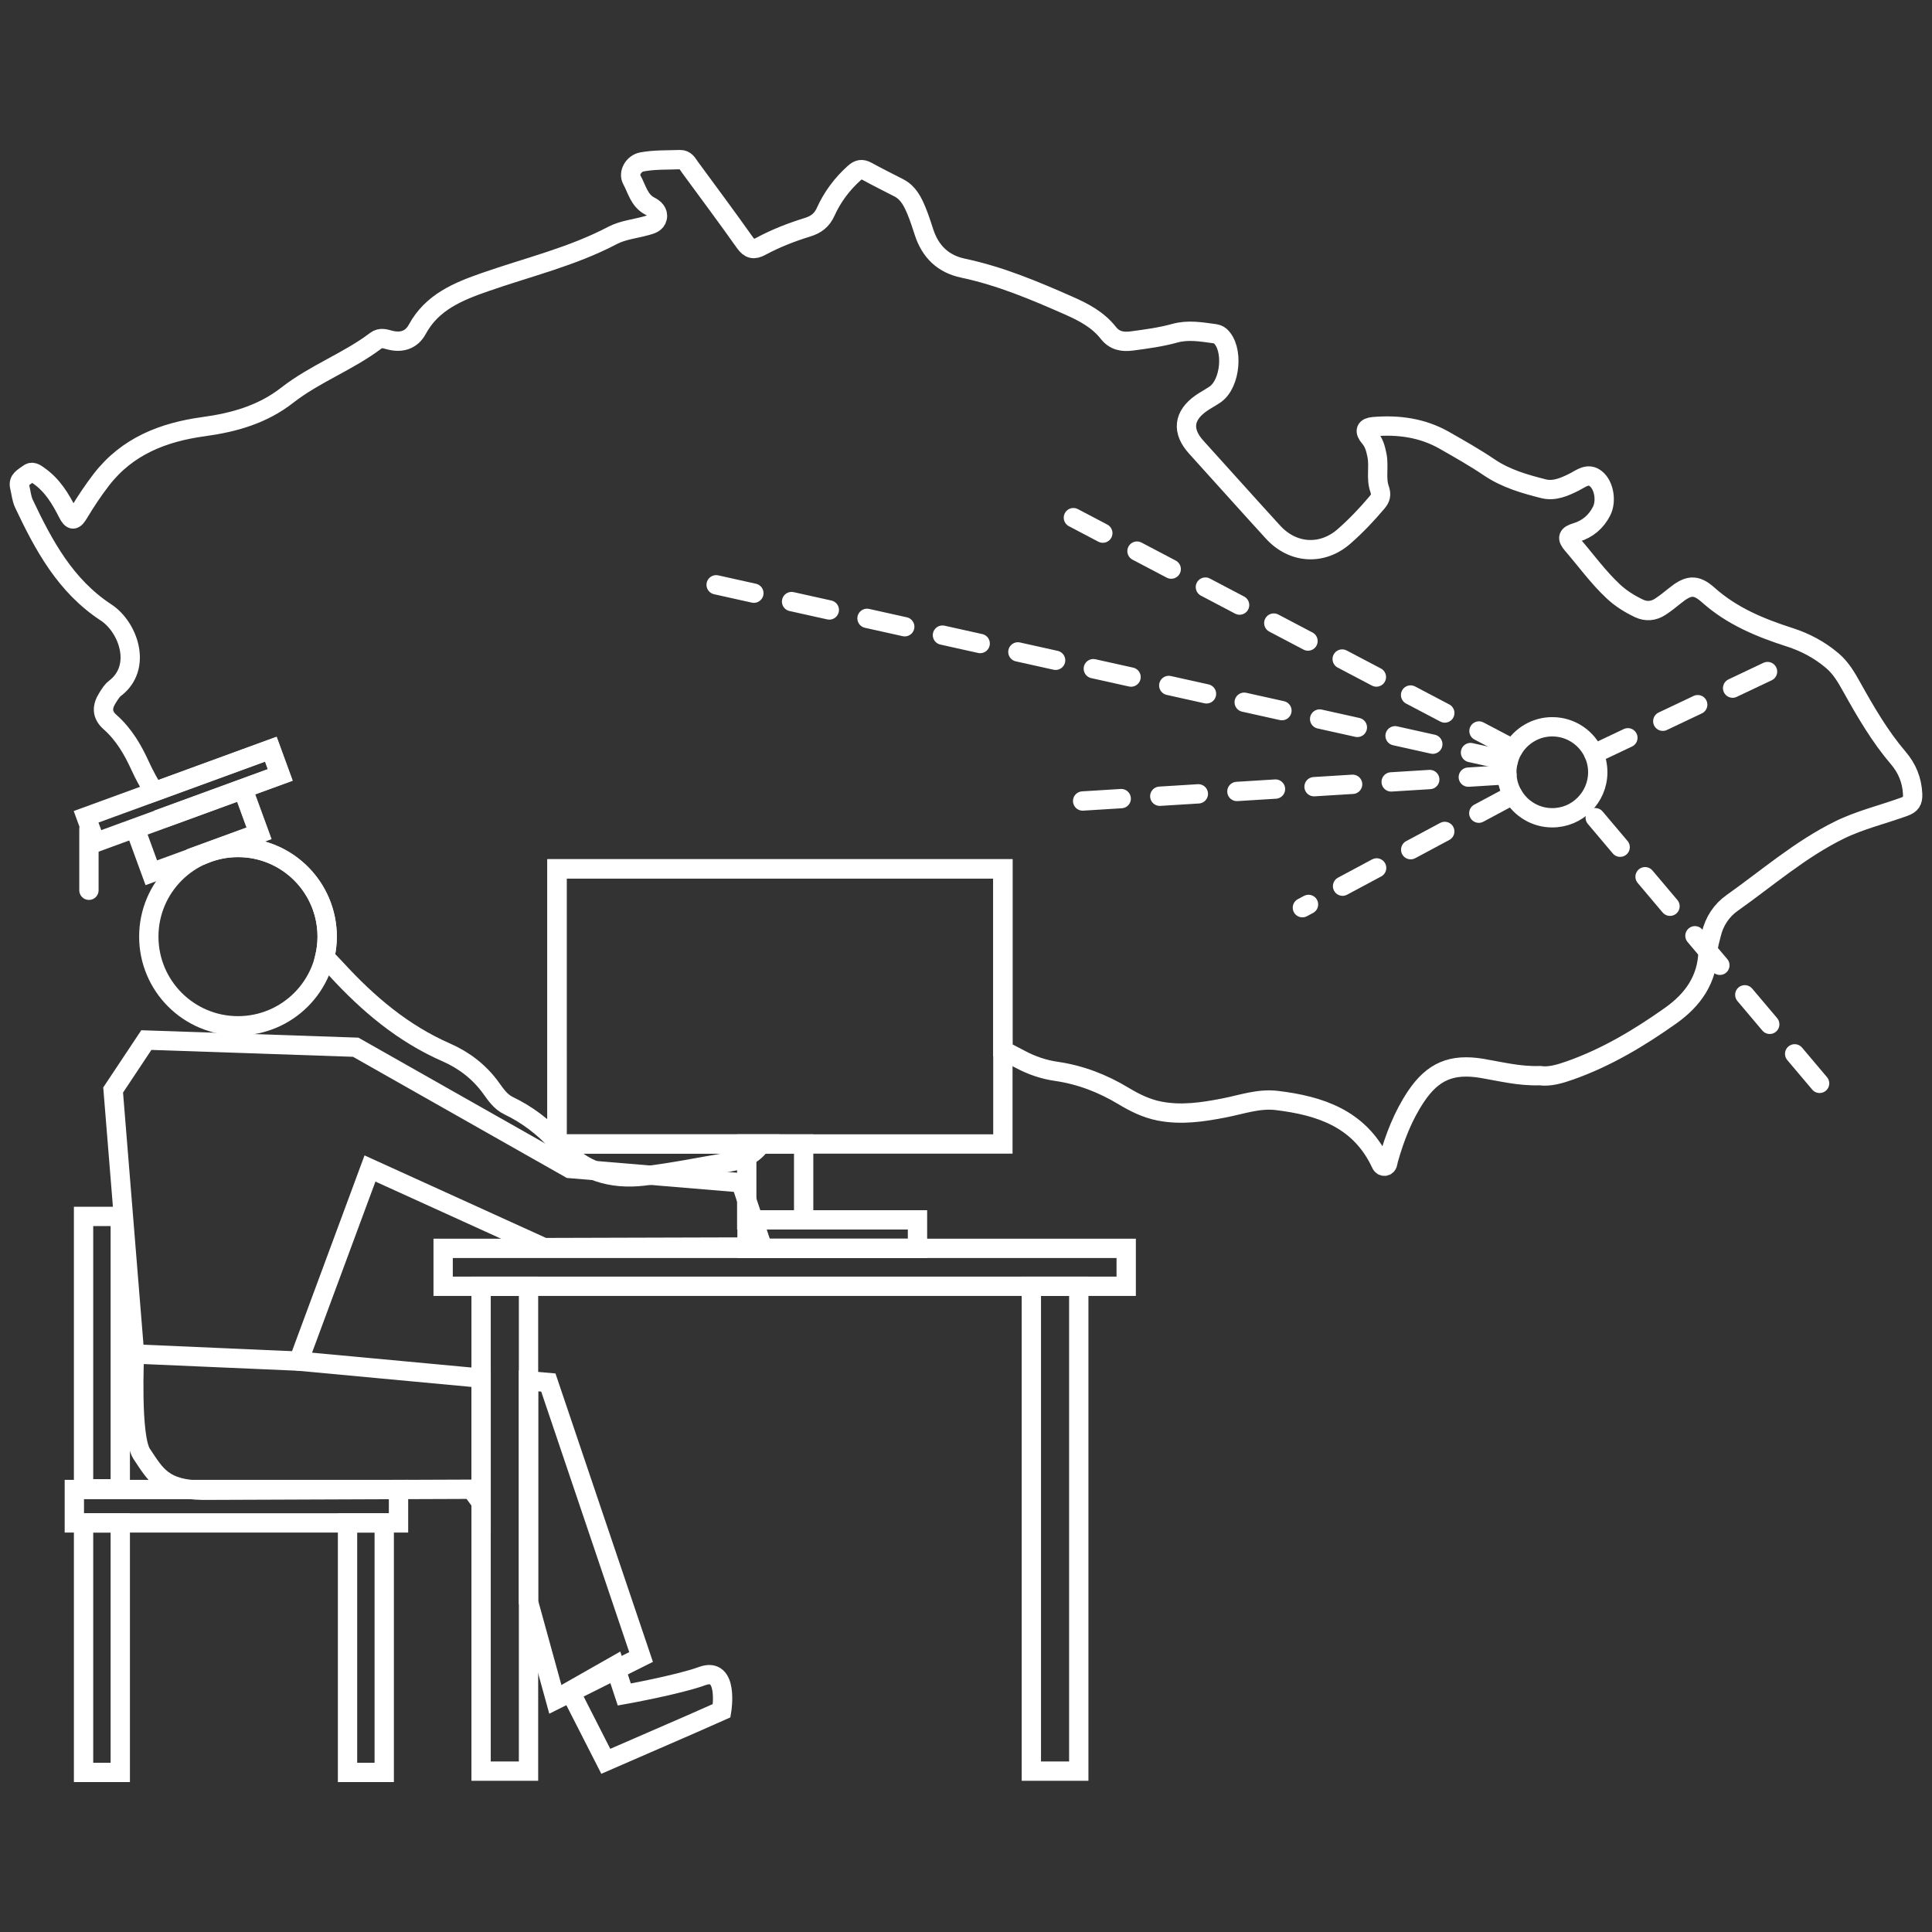 <?xml version="1.0" encoding="utf-8"?>
<!-- Generator: Adobe Illustrator 23.1.0, SVG Export Plug-In . SVG Version: 6.00 Build 0)  -->
<svg version="1.1" id="Layer_1" xmlns="http://www.w3.org/2000/svg" xmlns:xlink="http://www.w3.org/1999/xlink" x="0px" y="0px"
	 viewBox="0 0 100 100" style="enable-background:new 0 0 100 100;" xml:space="preserve">
<rect x="0" y="0" width="100" height="100" fill="#333333" stroke="none"/>
<style type="text/css">
	.st0{fill:none;stroke:#FFFFFF;stroke-linecap:round;stroke-miterlimit:10;stroke-dasharray:2;}
	.st1{fill:none;stroke:#FFFFFF;stroke-linecap:round;stroke-miterlimit:10;}
</style>
<g id="sloup_4_">
</g>
<g id="sloup_3_">
</g>
<g id="sloup_2_">
</g>
<g id="sloup_1_">
</g>
<g id="sloup">
</g>
<line class="st0" x1="78.306" y1="41.146" x2="67.412" y2="46.982"/>
<line class="st0" x1="78.066" y1="39.387" x2="36.672" y2="30.181"/>
<line class="st0" x1="91.487" y1="34.76" x2="82.498" y2="39.023"/>
<line class="st0" x1="94.182" y1="56.075" x2="81.997" y2="41.647"/>
<line class="st0" x1="77.996" y1="40.101" x2="54.165" y2="41.576"/>
<line class="st0" x1="78.322" y1="38.767" x2="55.559" y2="26.794"/>
<rect x="22.937" y="64.614" transform="matrix(-1 -4.491486e-11 4.491486e-11 -1 81.229 131.192)" class="st1" width="35.355" height="1.964"/>
<rect x="53.382" y="66.578" transform="matrix(-1 -4.445167e-11 4.445167e-11 -1 109.219 158.252)" class="st1" width="2.455" height="25.097"/>
<rect x="24.901" y="66.578" transform="matrix(-1 -4.519286e-11 4.519286e-11 -1 52.257 158.252)" class="st1" width="2.455" height="25.097"/>
<path class="st1" d="M58.292,64.614"/>
<rect x="28.829" y="44.972" transform="matrix(-1 -4.484603e-11 4.484603e-11 -1 80.738 104.184)" class="st1" width="23.079" height="14.24"/>
<rect x="7.214" y="41.8" transform="matrix(-0.939 0.343 -0.343 -0.939 34.528 79.91)" class="st1" width="5.948" height="2.424"/>
<rect x="4.371" y="40.482" transform="matrix(-0.939 0.343 -0.343 -0.939 32.503 76.626)" class="st1" width="10.192" height="1.418"/>
<rect x="38.666" y="63.141" transform="matrix(-1 -4.494151e-11 4.494151e-11 -1 86.155 127.754)" class="st1" width="8.823" height="1.473"/>
<rect x="38.65" y="59.212" transform="matrix(-1 -4.506940e-11 4.506940e-11 -1 80.247 122.353)" class="st1" width="2.946" height="3.928"/>
<rect x="3.848" y="77.098" transform="matrix(-1 -4.488067e-11 4.488067e-11 -1 24.475 155.924)" class="st1" width="16.779" height="1.728"/>
<rect x="17.989" y="78.826" transform="matrix(-1 -4.500501e-11 4.500501e-11 -1 37.877 170.567)" class="st1" width="1.9" height="12.915"/>
<rect x="4.326" y="78.826" transform="matrix(-1 -4.500501e-11 4.500501e-11 -1 10.551 170.567)" class="st1" width="1.9" height="12.915"/>
<rect x="4.326" y="62.961" transform="matrix(-1 -4.500501e-11 4.500501e-11 -1 10.551 140.021)" class="st1" width="1.9" height="14.099"/>
<path class="st1" d="M35.808,89.229l-4.452,1.936l-1.849-3.629l2.315-1.316l0.492,1.487c0,0,2.795-0.502,4.034-0.955
	c1.387-0.508,1.006,1.793,1.006,1.793L35.808,89.229z"/>
<polyline class="st1" points="15.457,70.451 19.15,60.481 28.155,64.575 39.46,64.543 38.352,61.22 29.489,60.481 18.411,54.204 
	7.575,53.834 5.856,56.419 6.964,70.082 "/>
<circle class="st1" cx="12.318" cy="48.48" r="4.616"/>
<line class="st1" x1="4.603" y1="42.907" x2="4.603" y2="46.08"/>
<polygon class="st1" points="27.356,71.47 28.382,71.559 33.182,85.766 28.751,87.982 27.356,82.919 "/>
<path class="st1" d="M6.964,70.082l8.493,0.369l9.444,0.88v6.432l-0.5-0.68L10.5,77.136c-2.059-0.038-2.428-0.776-3.166-1.884
	C6.754,74.383,6.956,70.081,6.964,70.082z"/>
<path class="st1" d="M82.7,39.97c0,0.653-0.267,1.247-0.702,1.677c-0.425,0.425-1.007,0.681-1.655,0.681
	c-0.866,0-1.628-0.474-2.036-1.181c-0.18-0.31-0.294-0.664-0.31-1.045c-0.005-0.044-0.005-0.087-0.005-0.131
	c0-0.201,0.027-0.397,0.076-0.583c0.054-0.223,0.142-0.43,0.256-0.621c0.414-0.686,1.165-1.149,2.02-1.149
	c0.964,0,1.791,0.577,2.156,1.405C82.629,39.311,82.7,39.632,82.7,39.97z"/>
<g>
	<path class="st1" d="M28.933,59.212c0.035,0.039,0.073,0.073,0.107,0.113c1.119,1.314,2.616,1.74,4.269,1.547
		c1.483-0.173,2.95-0.476,4.424-0.724c0.688-0.116,1.265-0.375,1.661-0.936H28.933z"/>
	<path class="st1" d="M98.262,39.242c-0.957-1.119-1.687-2.377-2.4-3.652c-0.284-0.508-0.563-1.008-1.035-1.405
		c-0.657-0.553-1.388-0.941-2.185-1.197c-1.536-0.494-2.996-1.094-4.227-2.194c-0.654-0.585-1.045-0.51-1.747,0.061
		c-0.235,0.191-0.473,0.379-0.725,0.546c-0.351,0.233-0.739,0.267-1.116,0.086c-0.481-0.231-0.93-0.508-1.328-0.881
		c-0.785-0.735-1.408-1.605-2.106-2.412c-0.314-0.363-0.243-0.501,0.199-0.635c0.581-0.175,1.027-0.553,1.308-1.107
		c0.255-0.503,0.137-1.327-0.301-1.676c-0.406-0.325-0.771,0.001-1.121,0.177c-0.501,0.252-1.033,0.483-1.579,0.346
		c-0.98-0.247-1.954-0.525-2.816-1.108c-0.751-0.508-1.544-0.956-2.333-1.405c-1.136-0.645-2.375-0.811-3.657-0.703
		c-0.417,0.035-0.489,0.226-0.203,0.561c0.234,0.273,0.309,0.573,0.379,0.913c0.121,0.584-0.06,1.195,0.134,1.746
		c0.111,0.316,0.053,0.487-0.131,0.705c-0.529,0.628-1.095,1.223-1.711,1.761c-1.133,0.989-2.646,0.893-3.668-0.225
		c-1.334-1.459-2.649-2.934-3.976-4.398c-0.751-0.828-0.669-1.627,0.252-2.274c0.233-0.163,0.489-0.293,0.723-0.455
		c0.811-0.56,0.971-2.393,0.263-3.026c-0.074-0.066-0.189-0.105-0.29-0.119c-0.686-0.093-1.368-0.216-2.064-0.022
		c-0.72,0.2-1.461,0.297-2.203,0.397c-0.506,0.068-0.911-0.01-1.234-0.42c-0.535-0.678-1.263-1.063-2.041-1.406
		c-1.777-0.784-3.562-1.537-5.473-1.94c-1.034-0.218-1.691-0.854-2.018-1.848c-0.123-0.372-0.24-0.747-0.39-1.108
		c-0.198-0.479-0.424-0.946-0.919-1.202c-0.554-0.286-1.113-0.561-1.659-0.861c-0.264-0.145-0.438-0.095-0.657,0.103
		c-0.632,0.57-1.128,1.237-1.475,2.007c-0.192,0.427-0.493,0.653-0.932,0.789c-0.834,0.257-1.65,0.574-2.419,0.989
		c-0.368,0.198-0.584,0.149-0.833-0.203c-0.926-1.308-1.883-2.593-2.832-3.885c-0.133-0.181-0.232-0.411-0.521-0.4
		c-0.658,0.025-1.32-0.002-1.971,0.119c-0.415,0.077-0.719,0.566-0.519,0.928c0.266,0.482,0.374,1.077,0.946,1.367
		c0.207,0.105,0.436,0.298,0.369,0.594c-0.064,0.286-0.33,0.348-0.571,0.415c-0.582,0.163-1.217,0.224-1.74,0.499
		c-2.099,1.104-4.394,1.645-6.608,2.419c-1.376,0.48-2.74,1.03-3.503,2.442c-0.292,0.541-0.8,0.718-1.422,0.557
		c-0.228-0.059-0.478-0.154-0.717,0.027c-1.438,1.089-3.166,1.712-4.589,2.824c-1.279,0.999-2.751,1.415-4.335,1.631
		c-2.075,0.284-3.951,1.003-5.298,2.756c-0.426,0.554-0.807,1.128-1.163,1.722c-0.224,0.374-0.348,0.429-0.571-0.013
		c-0.369-0.731-0.793-1.435-1.489-1.921c-0.179-0.125-0.343-0.275-0.567-0.091c-0.212,0.174-0.522,0.284-0.429,0.657
		c0.072,0.293,0.095,0.609,0.221,0.876c1.026,2.169,2.151,4.257,4.249,5.63c1.149,0.752,1.899,2.836,0.463,3.929
		c-0.151,0.115-0.259,0.294-0.365,0.458c-0.322,0.5-0.325,0.902,0.114,1.292c0.715,0.634,1.174,1.426,1.559,2.271
		c0.212,0.466,0.457,0.906,0.718,1.331l6.033-2.206l0.487,1.332l-5.691,2.081c0.008,0.01,0.017,0.02,0.025,0.031l3.735-1.366
		l0.832,2.276l-2.817,1.03c0.012,0.011,0.024,0.022,0.035,0.033c0.527-0.209,1.1-0.328,1.702-0.328c2.549,0,4.616,2.067,4.616,4.616
		c0,0.367-0.047,0.722-0.128,1.065c0.203,0.202,0.403,0.408,0.598,0.62c1.641,1.789,3.447,3.325,5.705,4.312
		c0.903,0.395,1.711,1.009,2.313,1.849c0.243,0.339,0.491,0.705,0.896,0.9c0.963,0.463,1.792,1.09,2.512,1.876V44.972h23.079v9.391
		c0.302,0.155,0.604,0.31,0.903,0.47c0.59,0.315,1.21,0.526,1.864,0.62c1.254,0.181,2.401,0.627,3.483,1.279
		c0.577,0.347,1.18,0.646,1.861,0.778c1.13,0.219,2.231,0.052,3.335-0.162c0.905-0.175,1.789-0.501,2.734-0.387
		c2.219,0.268,4.212,0.922,5.31,3.108c0.06,0.12,0.105,0.307,0.268,0.295c0.177-0.013,0.162-0.213,0.199-0.341
		c0.328-1.152,0.75-2.259,1.422-3.264c0.875-1.309,1.855-1.721,3.42-1.46c0.963,0.161,1.917,0.412,2.997,0.377
		c0.492,0.072,1.032-0.085,1.576-0.278c1.881-0.667,3.572-1.682,5.188-2.826c1.158-0.82,1.92-1.885,1.94-3.376
		c0.004-0.279,0.102-0.558,0.166-0.835c0.156-0.672,0.533-1.237,1.071-1.618c1.827-1.295,3.53-2.779,5.556-3.778
		c1.072-0.528,2.244-0.802,3.364-1.21c0.339-0.123,0.45-0.279,0.432-0.659C98.965,40.377,98.704,39.76,98.262,39.242z"/>
</g>
</svg>
